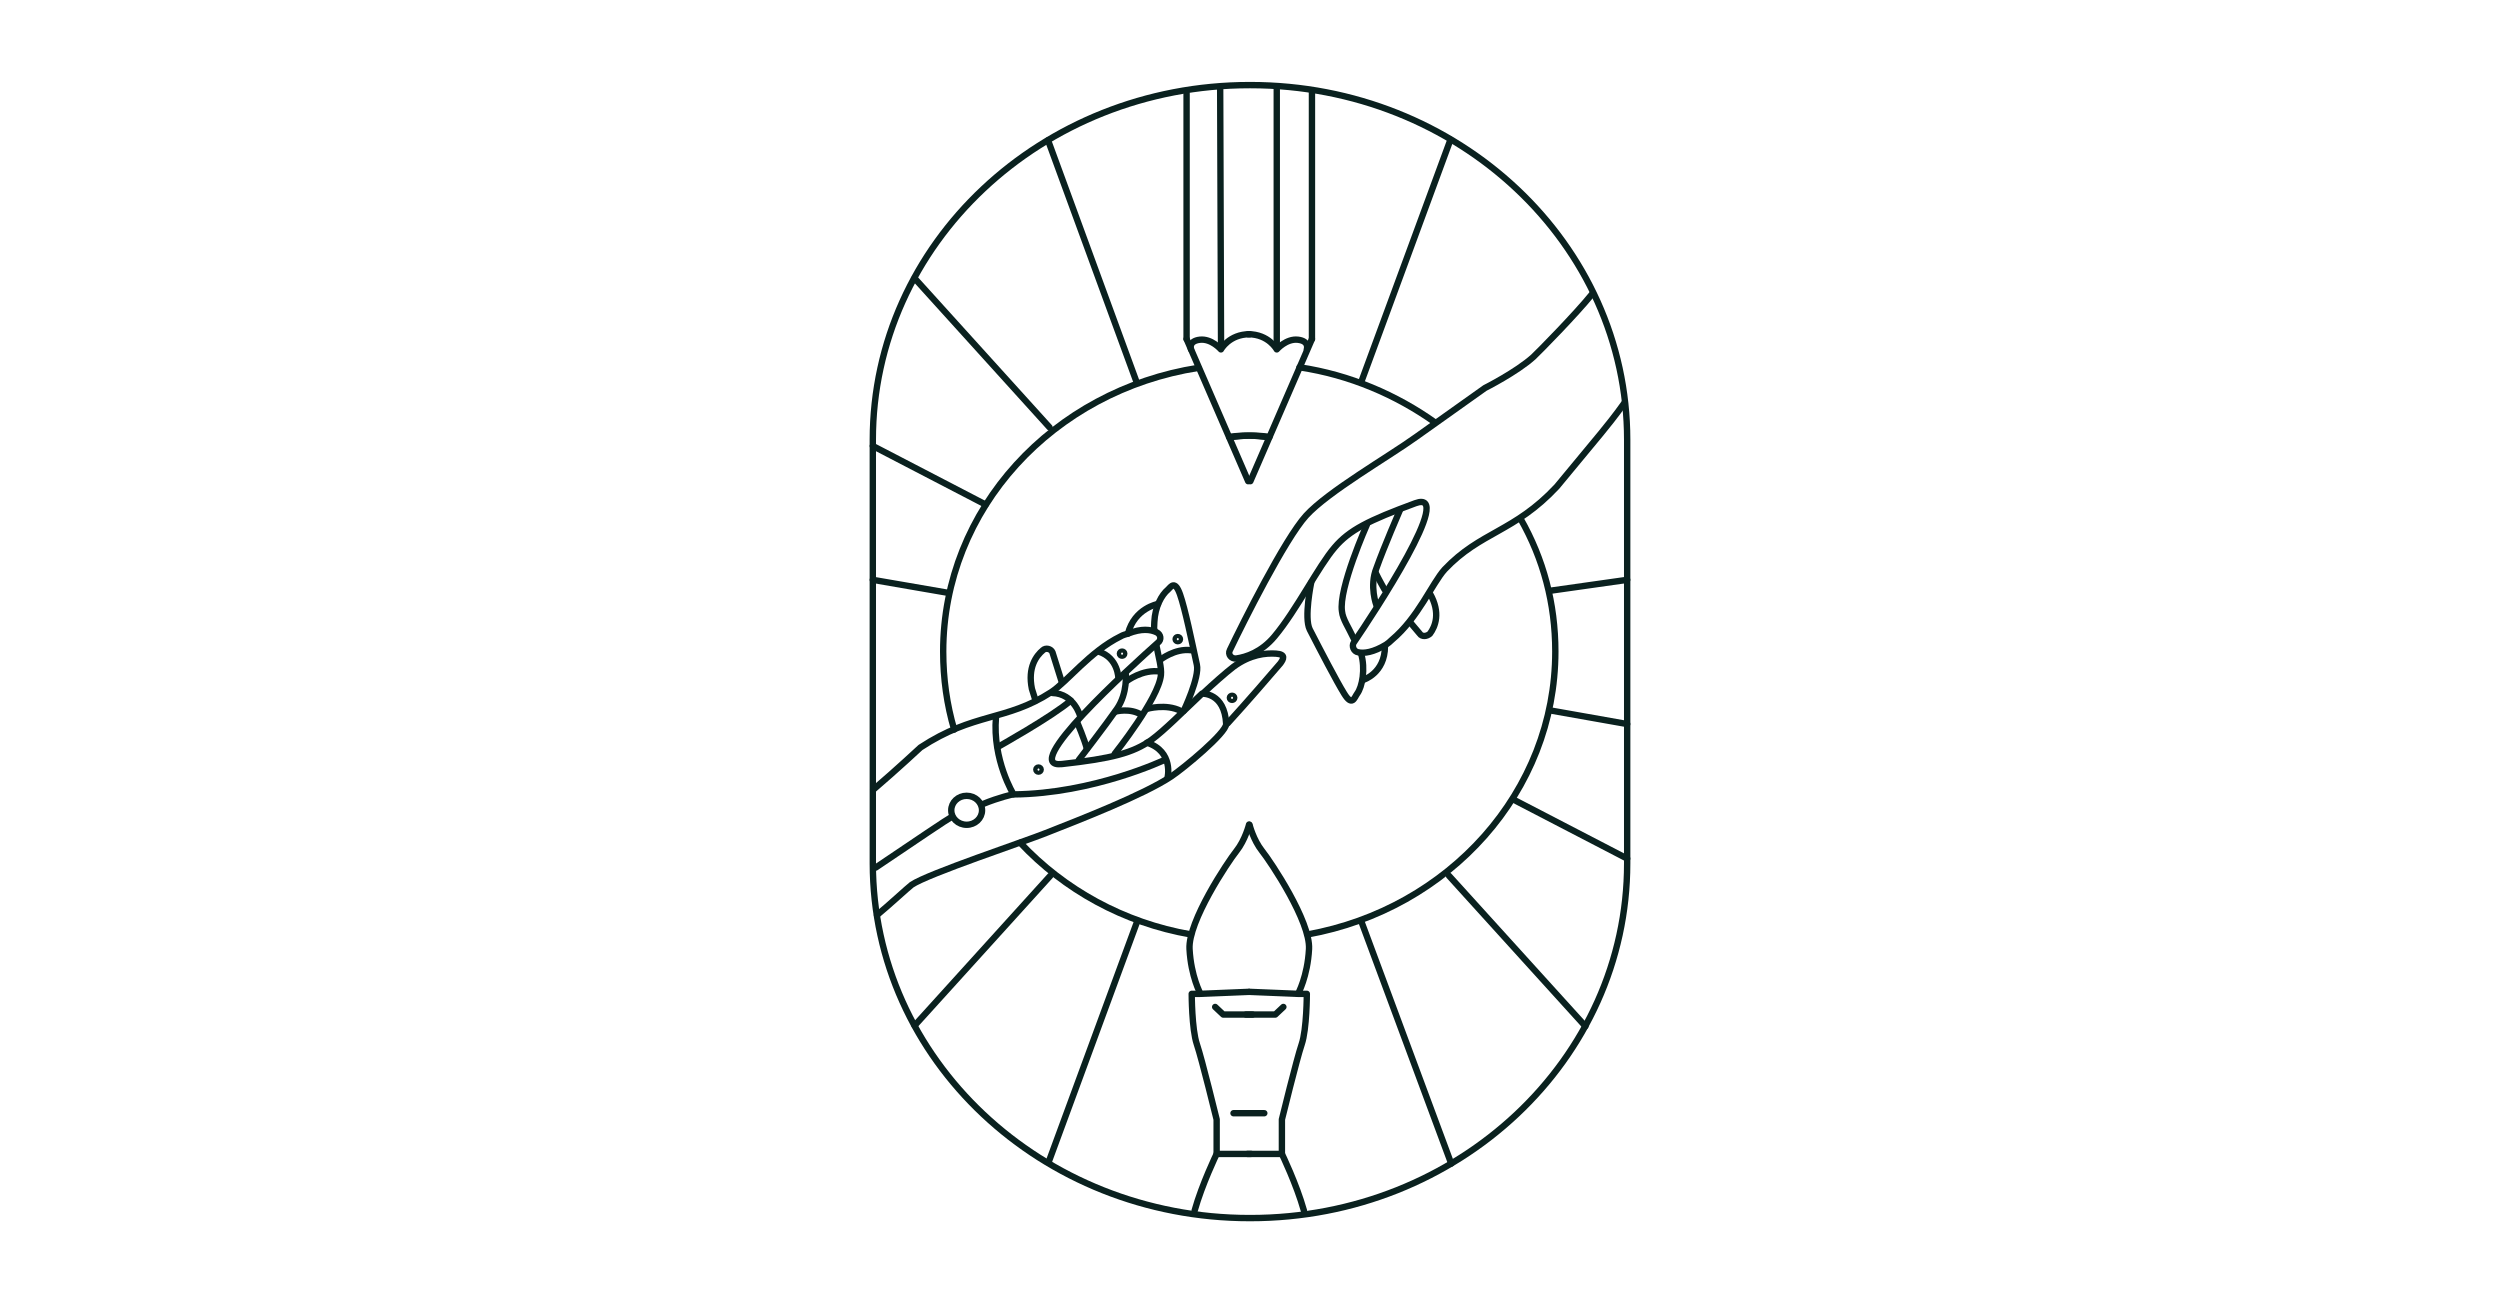 <svg xmlns="http://www.w3.org/2000/svg" fill="none" viewBox="0 0 470 245" height="245" width="470">
<path stroke-linejoin="round" stroke-linecap="round" stroke-width="1.2" stroke="#0A211F" d="M234.655 90.463L223.078 63.741"></path>
<path stroke-linejoin="round" stroke-linecap="round" stroke-width="1.2" stroke="#0A211F" d="M234.931 62.832C231.072 62.832 229.537 65.686 229.537 65.686C229.537 65.686 227.764 63.61 225.559 63.87C223.354 64.129 223.905 65.686 223.905 65.686"></path>
<path stroke-linejoin="round" stroke-linecap="round" stroke-width="1.2" stroke="#0A211F" d="M229.556 65.167L229.555 64.91L229.554 64.397L229.393 16.681"></path>
<path stroke-linejoin="round" stroke-linecap="round" stroke-width="1.2" stroke="#0A211F" d="M223.078 17.561V63.741"></path>
<path stroke-linejoin="round" stroke-linecap="round" stroke-width="1.2" stroke="#0A211F" d="M231.072 82.159C232.175 82.159 233.415 81.899 234.655 81.899C235.896 81.899 237.274 81.899 238.514 82.159"></path>
<path stroke-linejoin="round" stroke-linecap="round" stroke-width="1.2" stroke="#0A211F" d="M235.069 90.463L246.646 63.74"></path>
<path stroke-linejoin="round" stroke-linecap="round" stroke-width="1.2" stroke="#0A211F" d="M234.656 62.832C238.515 62.832 240.032 65.686 240.032 65.686C240.032 65.686 241.823 63.61 244.028 63.87C246.233 64.129 245.682 65.686 245.682 65.686"></path>
<path stroke-linejoin="round" stroke-linecap="round" stroke-width="1.2" stroke="#0A211F" d="M240.031 16.464V64.388V64.907V65.167"></path>
<path stroke-linejoin="round" stroke-linecap="round" stroke-width="1.2" stroke="#0A211F" d="M246.647 17.186V63.74"></path>
<path stroke-linejoin="round" stroke-linecap="round" stroke-width="1.2" stroke="#0A211F" d="M238.652 82.158C237.549 82.158 236.309 81.899 235.068 81.899C233.828 81.899 232.45 81.899 231.209 82.158"></path>
<path stroke-linejoin="round" stroke-linecap="round" stroke-width="1.2" stroke="#0A211F" d="M234.521 216.938H240.998V210.452C240.998 210.452 243.755 199.166 244.72 196.313C245.684 193.459 245.684 186.843 245.684 186.843L243.969 186.843"></path>
<path stroke-linejoin="round" stroke-linecap="round" stroke-width="1.2" stroke="#0A211F" d="M240.997 216.935C240.997 216.935 243.753 222.643 245.132 227.572"></path>
<path stroke-linejoin="round" stroke-linecap="round" stroke-width="1.2" stroke="#0A211F" d="M234.919 155.094C234.919 155.094 235.621 157.915 237.275 159.99C238.929 162.066 246.371 173.222 246.096 178.411C245.82 183.599 244.028 186.842 244.028 186.842L234.901 186.468"></path>
<path stroke-linejoin="round" stroke-linecap="round" stroke-width="1.2" stroke="#0A211F" d="M234.829 155.01C234.829 155.01 234.105 157.915 232.452 159.99C230.798 162.066 223.355 173.222 223.631 178.41C223.906 183.599 225.698 186.842 225.698 186.842L234.757 186.468"></path>
<path stroke-linejoin="round" stroke-linecap="round" stroke-width="1.2" stroke="#0A211F" d="M235.207 216.938H228.729V210.452C228.729 210.452 225.973 199.166 225.008 196.313C224.043 193.459 224.043 186.843 224.043 186.843H225.689"></path>
<path stroke-linejoin="round" stroke-linecap="round" stroke-width="1.2" stroke="#0A211F" d="M228.731 216.935C228.731 216.935 225.974 222.643 224.596 227.572"></path>
<path stroke-linejoin="round" stroke-linecap="round" stroke-width="1.2" stroke="#0A211F" d="M231.899 209.283H237.688"></path>
<path stroke-linejoin="round" stroke-linecap="round" stroke-width="1.2" stroke="#0A211F" d="M228.453 189.307L229.969 190.734H235.482"></path>
<path stroke-linejoin="round" stroke-linecap="round" stroke-width="1.2" stroke="#0A211F" d="M241.272 189.307L239.756 190.734H234.243"></path>
<path stroke-linejoin="round" stroke-linecap="round" stroke-width="1.2" stroke="#0A211F" d="M299.294 55.303C296.262 59.065 289.371 66.07 288.268 67.108C285.098 69.961 279.172 72.945 279.172 72.945C279.172 72.945 269.524 79.82 266.216 82.155C260.979 85.917 249.677 92.403 245.543 96.943C241.546 101.354 233.69 117.05 231.209 122.239C230.795 123.017 231.485 123.925 232.449 123.795C234.241 123.536 237.135 122.628 239.616 119.644C243.751 114.715 247.886 106.413 250.918 102.91C253.674 99.667 257.258 97.851 266.079 94.608C273.797 91.754 258.223 115.363 254.501 120.812C254.088 121.46 254.501 122.498 255.328 122.628C256.431 122.887 258.223 122.628 260.566 121.201C260.979 120.941 261.255 120.682 261.668 120.293C266.63 116.142 269.249 109.656 271.592 107.061C278.345 99.927 284.685 100.056 292.679 91.495C292.679 91.495 298.054 85.009 300.948 81.507C301.913 80.339 303.764 78.044 305.417 75.709"></path>
<path stroke-linejoin="round" stroke-linecap="round" stroke-width="1.2" stroke="#0A211F" d="M254.5 120.033C253.536 117.958 252.433 116.401 252.295 114.974C251.606 110.693 256.981 98.629 256.981 98.629"></path>
<path stroke-linejoin="round" stroke-linecap="round" stroke-width="1.2" stroke="#0A211F" d="M246.498 109.54C246.498 109.54 245.129 116.142 246.231 118.347C248.299 122.368 251.193 127.946 252.709 130.411C254.225 132.876 254.599 131.189 255.15 130.411C256.115 129.114 256.718 125.742 255.891 122.888"></path>
<path stroke-linejoin="round" stroke-linecap="round" stroke-width="1.2" stroke="#0A211F" d="M256.293 127.815C256.293 127.815 260.37 126.574 260.37 121.515"></path>
<path stroke-linejoin="round" stroke-linecap="round" stroke-width="1.2" stroke="#0A211F" d="M258.775 113.808C258.775 113.808 257.396 110.175 258.775 106.803C260.153 102.911 263.185 95.906 263.185 95.906"></path>
<path stroke-linejoin="round" stroke-linecap="round" stroke-width="1.2" stroke="#0A211F" d="M265.066 116.945L266.906 119.126C267.32 119.775 268.285 119.645 268.836 119.126C269.801 117.829 270.903 115.234 268.836 111.602"></path>
<path stroke-linejoin="round" stroke-linecap="round" stroke-width="1.2" stroke="#0A211F" d="M260.29 110.823C260.29 110.823 259.188 108.877 258.636 107.71"></path>
<path stroke-linejoin="round" stroke-linecap="round" stroke-width="1.2" stroke="#0A211F" d="M226.387 130.149C227.765 128.852 230.522 126.387 231.9 125.35C235.07 123.015 237.964 122.755 239.894 122.885C241.824 123.015 241.272 123.923 240.721 124.701C239.067 126.647 234.243 132.225 230.798 135.987"></path>
<path stroke-linejoin="round" stroke-linecap="round" stroke-width="1.2" stroke="#0A211F" d="M164.151 148.482C168.699 144.591 173.048 140.527 173.048 140.527C183.109 133.912 189.174 135.598 197.581 130.15C200.613 128.204 204.886 122.496 210.674 119.642C211.088 119.383 211.639 119.253 212.052 119.124C214.671 118.086 216.325 118.345 217.428 118.864C218.255 119.253 218.392 120.291 217.703 120.81C212.604 125.35 191.379 144.549 199.648 143.641C209.02 142.603 213.017 141.565 216.463 139.1C218.944 137.284 222.389 133.782 225.973 130.409C225.973 130.409 230.245 130.15 230.521 136.117C230.521 137.803 222.527 144.419 220.184 145.976C214.947 149.478 202.543 154.278 196.616 156.613C192.757 158.169 174.426 164.266 171.394 166.342C170.705 166.861 167.079 170.22 164.873 172.036"></path>
<path stroke-linejoin="round" stroke-linecap="round" stroke-width="1.2" stroke="#0A211F" d="M217.428 121.461C217.841 123.666 218.393 125.482 218.255 126.909C217.841 131.319 209.572 141.697 209.572 141.697"></path>
<path stroke-linejoin="round" stroke-linecap="round" stroke-width="1.2" stroke="#0A211F" d="M222.528 133.653C222.528 133.653 225.56 127.297 225.009 124.962C224.044 120.552 222.803 114.455 221.839 111.731C220.874 109.007 220.154 110.303 219.603 110.822C218.362 111.86 217.153 114.066 217.015 116.92C216.877 119.774 217.015 117.957 217.015 118.347"></path>
<path stroke-linejoin="round" stroke-linecap="round" stroke-width="1.2" stroke="#0A211F" d="M217.704 113.545C217.704 113.545 213.293 114.323 212.053 119.123"></path>
<path stroke-linejoin="round" stroke-linecap="round" stroke-width="1.2" stroke="#0A211F" d="M211.639 126.518C211.639 126.518 212.052 130.28 209.985 133.264C207.918 136.247 202.818 142.863 202.818 142.863"></path>
<path stroke-linejoin="round" stroke-linecap="round" stroke-width="1.2" stroke="#0A211F" d="M199.649 128.336L197.858 122.629C197.582 121.98 196.617 121.721 196.066 122.239C194.825 123.277 193.172 125.482 193.998 129.504L194.688 131.709"></path>
<path stroke-linejoin="round" stroke-linecap="round" stroke-width="1.2" stroke="#0A211F" d="M202.543 135.859C202.543 135.859 203.921 139.102 204.335 140.788"></path>
<path stroke-linejoin="round" stroke-linecap="round" stroke-width="1.2" stroke="#0A211F" d="M231.626 131.578C231.855 131.578 232.04 131.404 232.04 131.189C232.04 130.974 231.855 130.8 231.626 130.8C231.397 130.8 231.212 130.974 231.212 131.189C231.212 131.404 231.397 131.578 231.626 131.578Z"></path>
<path stroke-linejoin="round" stroke-linecap="round" stroke-width="1.2" stroke="#0A211F" d="M210.951 123.275C211.179 123.275 211.365 123.101 211.365 122.886C211.365 122.671 211.179 122.497 210.951 122.497C210.722 122.497 210.537 122.671 210.537 122.886C210.537 123.101 210.722 123.275 210.951 123.275Z"></path>
<path stroke-linejoin="round" stroke-linecap="round" stroke-width="1.2" stroke="#0A211F" d="M221.426 120.55C221.655 120.55 221.84 120.376 221.84 120.161C221.84 119.946 221.655 119.772 221.426 119.772C221.197 119.772 221.012 119.946 221.012 120.161C221.012 120.376 221.197 120.55 221.426 120.55Z"></path>
<path stroke-linejoin="round" stroke-linecap="round" stroke-width="1.2" stroke="#0A211F" d="M195.238 145.07C195.467 145.07 195.652 144.896 195.652 144.681C195.652 144.466 195.467 144.292 195.238 144.292C195.01 144.292 194.824 144.466 194.824 144.681C194.824 144.896 195.01 145.07 195.238 145.07Z"></path>
<path stroke-linejoin="round" stroke-linecap="round" stroke-width="1.2" stroke="#0A211F" d="M219.496 146.239C219.496 146.239 220.737 141.31 215.637 139.624"></path>
<path stroke-linejoin="round" stroke-linecap="round" stroke-width="1.2" stroke="#0A211F" d="M218.944 142.863C218.944 142.863 205.575 149.219 190.552 149.349C190.552 149.349 186.555 142.863 187.244 134.82"></path>
<path stroke-linejoin="round" stroke-linecap="round" stroke-width="1.2" stroke="#0A211F" d="M203.093 134.691C203.093 134.691 201.99 130.41 197.856 130.28"></path>
<path stroke-linejoin="round" stroke-linecap="round" stroke-width="1.2" stroke="#0A211F" d="M210.259 127.556C210.259 127.556 210.259 123.665 206.538 122.497"></path>
<path stroke-linejoin="round" stroke-linecap="round" stroke-width="1.2" stroke="#0A211F" d="M218.116 124.056C218.116 124.056 220.872 121.85 223.904 122.24"></path>
<path stroke-linejoin="round" stroke-linecap="round" stroke-width="1.2" stroke="#0A211F" d="M215.637 133.266C215.637 133.266 219.22 132.228 221.977 133.655"></path>
<path stroke-linejoin="round" stroke-linecap="round" stroke-width="1.2" stroke="#0A211F" d="M209.709 133.784C209.709 133.784 212.466 133.006 214.671 134.433"></path>
<path stroke-linejoin="round" stroke-linecap="round" stroke-width="1.2" stroke="#0A211F" d="M211.778 128.075C211.778 128.075 214.81 125.74 218.118 126.259"></path>
<path stroke-linejoin="round" stroke-linecap="round" stroke-width="1.2" stroke="#0A211F" d="M187.56 140.445C187.56 140.445 197.856 134.689 201.301 131.706"></path>
<path stroke-linejoin="round" stroke-linecap="round" stroke-width="1.2" stroke="#0A211F" d="M178.835 153.628C178.284 153.888 171.944 158.169 164.639 163.098"></path>
<path stroke-linejoin="round" stroke-linecap="round" stroke-width="1.2" stroke="#0A211F" d="M190.415 149.349C190.415 149.349 187.934 149.868 184.764 151.165"></path>
<path stroke-linejoin="round" stroke-linecap="round" stroke-width="1.2" stroke="#0A211F" d="M181.731 155.059C183.329 155.059 184.625 153.839 184.625 152.335C184.625 150.83 183.329 149.61 181.731 149.61C180.132 149.61 178.836 150.83 178.836 152.335C178.836 153.839 180.132 155.059 181.731 155.059Z"></path>
<path stroke-linejoin="round" stroke-linecap="round" stroke-width="1.2" stroke="#0A211F" d="M235.068 16H234.93C195.806 16 164.089 45.852 164.089 82.676V162.324C164.089 199.148 195.806 229 234.93 229H235.068C274.193 229 305.91 199.148 305.91 162.324V82.676C305.91 45.852 274.193 16 235.068 16Z"></path>
<path stroke-linejoin="round" stroke-linecap="round" stroke-width="1.2" stroke="#0A211F" d="M305.911 136.121L291.582 133.582"></path>
<path stroke-linejoin="round" stroke-linecap="round" stroke-width="1.2" stroke="#0A211F" d="M197.443 164.659L171.945 192.809"></path>
<path stroke-linejoin="round" stroke-linecap="round" stroke-width="1.2" stroke="#0A211F" d="M213.845 173.09L197.116 218.547"></path>
<path stroke-linejoin="round" stroke-linecap="round" stroke-width="1.2" stroke="#0A211F" d="M305.911 161.417L284.411 150.261"></path>
<path stroke-linejoin="round" stroke-linecap="round" stroke-width="1.2" stroke="#0A211F" d="M298.055 192.938L272.42 164.659"></path>
<path stroke-linejoin="round" stroke-linecap="round" stroke-width="1.2" stroke="#0A211F" d="M272.831 218.751L255.879 173.09"></path>
<path stroke-linejoin="round" stroke-linecap="round" stroke-width="1.2" stroke="#0A211F" d="M244.303 69.052C253.813 70.479 262.496 74.241 269.801 79.43"></path>
<path stroke-linejoin="round" stroke-linecap="round" stroke-width="1.2" stroke="#0A211F" d="M285.874 97.547C290.147 105.07 292.401 113.414 292.401 122.495C292.401 148.828 272.417 170.88 245.817 175.68"></path>
<path stroke-linejoin="round" stroke-linecap="round" stroke-width="1.2" stroke="#0A211F" d="M191.79 158.43C200.059 167.251 211.223 173.477 223.903 175.683"></path>
<path stroke-linejoin="round" stroke-linecap="round" stroke-width="1.2" stroke="#0A211F" d="M179.387 137.155C178.009 132.485 177.32 127.556 177.32 122.497C177.32 95.644 198.003 73.433 225.293 69.152"></path>
<path stroke-linejoin="round" stroke-linecap="round" stroke-width="1.2" stroke="#0A211F" d="M305.909 109.008L291.455 111.057"></path>
<path stroke-linejoin="round" stroke-linecap="round" stroke-width="1.2" stroke="#0A211F" d="M178.366 111.473L164.089 109.008"></path>
<path stroke-linejoin="round" stroke-linecap="round" stroke-width="1.2" stroke="#0A211F" d="M272.694 26.245L255.879 71.906"></path>
<path stroke-linejoin="round" stroke-linecap="round" stroke-width="1.2" stroke="#0A211F" d="M185.314 94.868L164.089 83.842"></path>
<path stroke-linejoin="round" stroke-linecap="round" stroke-width="1.2" stroke="#0A211F" d="M197.305 80.336L171.945 52.317"></path>
<path stroke-linejoin="round" stroke-linecap="round" stroke-width="1.2" stroke="#0A211F" d="M213.707 71.905L197.03 26.373"></path>
</svg>
